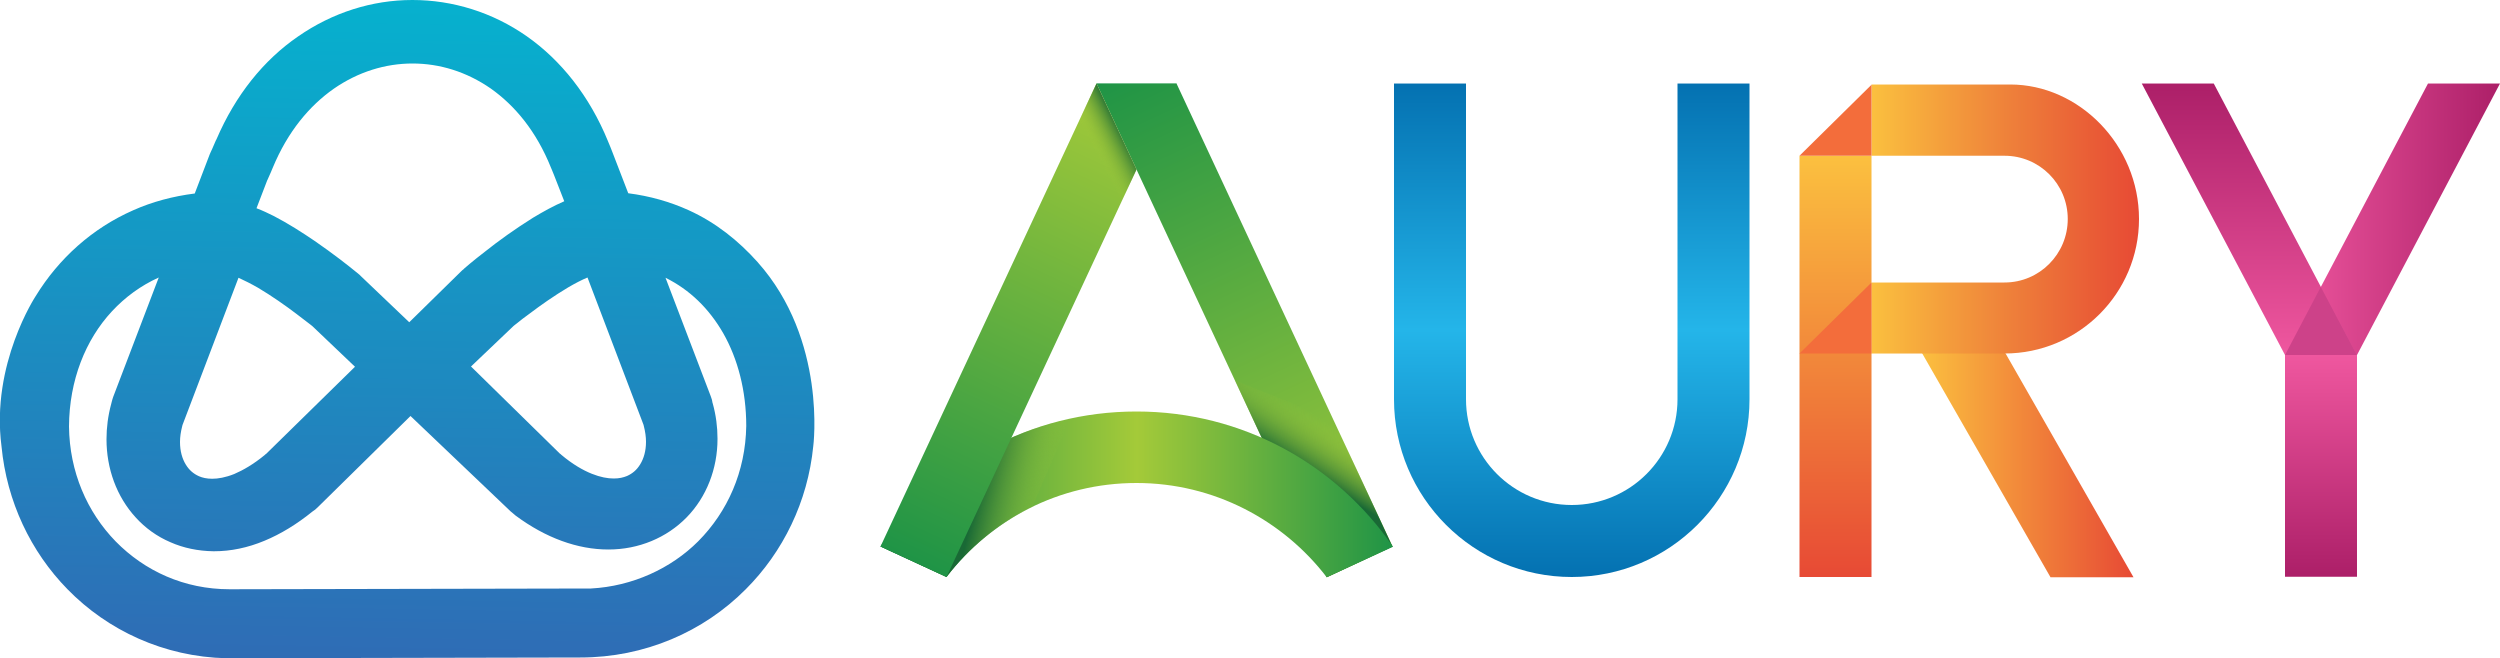 <?xml version="1.0" encoding="utf-8"?>
<!-- Generator: Adobe Illustrator 28.5.0, SVG Export Plug-In . SVG Version: 9.03 Build 54727)  -->
<svg version="1.0" id="Layer_1" xmlns="http://www.w3.org/2000/svg" xmlns:xlink="http://www.w3.org/1999/xlink" x="0px" y="0px"
	 viewBox="0 0 1000 263.4" enable-background="new 0 0 1000 263.4" xml:space="preserve">
<g>
	<g>
		<polygon fill="#019547" points="438.6,33.4 438.6,33.4 438.6,33.4 		"/>
		<polygon fill="#019547" points="470.6,33.4 470.7,33.3 438.6,33.3 438.6,33.4 470.6,33.4 		"/>
		<linearGradient id="SVGID_1_" gradientUnits="userSpaceOnUse" x1="451.749" y1="27.232" x2="543.844" y2="224.73">
			<stop  offset="0" style="stop-color:#1F9446"/>
			<stop  offset="1" style="stop-color:#A4CA39"/>
		</linearGradient>
		<polygon fill="url(#SVGID_1_)" points="470.6,33.4 470.6,33.4 438.6,33.4 438.6,33.4 454.6,67.8 530.7,230.9 557,218.6 		"/>
		
			<linearGradient id="SVGID_00000075879257614929710540000014651566412886810794_" gradientUnits="userSpaceOnUse" x1="628.771" y1="230.812" x2="628.771" y2="33.37">
			<stop  offset="0" style="stop-color:#0471B1"/>
			<stop  offset="0.5" style="stop-color:#24B5E9"/>
			<stop  offset="1" style="stop-color:#0471B1"/>
		</linearGradient>
		<path fill="url(#SVGID_00000075879257614929710540000014651566412886810794_)" d="M557.6,159.7c0,39.3,31.9,71.1,71.1,71.1
			s71.1-31.9,71.1-71.1V33.4h-28.8v126.3c0,23.4-19,42.3-42.3,42.3c-23.4,0-42.3-19-42.3-42.3V33.4h-28.8V159.7z"/>
		
			<linearGradient id="SVGID_00000045607643239166573800000006619896252136009383_" gradientUnits="userSpaceOnUse" x1="550.328" y1="145.779" x2="523.046" y2="189.273">
			<stop  offset="0.586" style="stop-color:#A4CA39;stop-opacity:0"/>
			<stop  offset="1" style="stop-color:#196935"/>
		</linearGradient>
		<polygon fill="url(#SVGID_00000045607643239166573800000006619896252136009383_)" points="494,152.2 530.7,230.9 557,218.6 
			533.4,167.9 		"/>
		
			<linearGradient id="SVGID_00000150087529480659585580000013839923297008318889_" gradientUnits="userSpaceOnUse" x1="352.23" y1="197.734" x2="557.175" y2="197.734">
			<stop  offset="0" style="stop-color:#1F9446"/>
			<stop  offset="0.5" style="stop-color:#A4CA39"/>
			<stop  offset="1" style="stop-color:#1F9446"/>
		</linearGradient>
		<path fill-rule="evenodd" clip-rule="evenodd" fill="url(#SVGID_00000150087529480659585580000013839923297008318889_)" d="
			M454.6,164.6c-42.6,0-80,21.3-102.4,54l26.4,12.2c17.5-22.9,45-37.6,76-37.6c31,0,58.6,14.9,76.1,37.7l26.5-12.2
			C534.8,186,497.2,164.6,454.6,164.6z"/>
		
			<linearGradient id="SVGID_00000148629494972217473270000001076155881890463137_" gradientUnits="userSpaceOnUse" x1="455.604" y1="210.819" x2="390.893" y2="196.373">
			<stop  offset="0.564" style="stop-color:#A4CA39;stop-opacity:0"/>
			<stop  offset="1" style="stop-color:#196935"/>
		</linearGradient>
		<path fill="url(#SVGID_00000148629494972217473270000001076155881890463137_)" d="M352.2,218.6l26.4,12.2
			c9.1-11.9,20.9-21.5,34.4-28.1l15-35.2C396.7,174.3,369.8,192.9,352.2,218.6z"/>
		
			<linearGradient id="SVGID_00000011723404947472600480000011131473075949052567_" gradientUnits="userSpaceOnUse" x1="365.396" y1="224.701" x2="451.75" y2="39.514">
			<stop  offset="0" style="stop-color:#1F9446"/>
			<stop  offset="1" style="stop-color:#A4CA39"/>
		</linearGradient>
		<polygon fill="url(#SVGID_00000011723404947472600480000011131473075949052567_)" points="352.2,218.6 378.6,230.8 454.6,67.8 
			438.6,33.4 		"/>
		
			<linearGradient id="SVGID_00000160908019471982884150000015575482350536392843_" gradientUnits="userSpaceOnUse" x1="928.403" y1="142.027" x2="928.403" y2="230.741">
			<stop  offset="0" style="stop-color:#EF579F"/>
			<stop  offset="1" style="stop-color:#AC1F68"/>
		</linearGradient>
		<rect x="914" y="142" fill="url(#SVGID_00000160908019471982884150000015575482350536392843_)" width="28.8" height="88.7"/>
		<g>
			
				<linearGradient id="SVGID_00000083801163819370376530000002095301359253554087_" gradientUnits="userSpaceOnUse" x1="734.181" y1="62.303" x2="734.181" y2="230.812">
				<stop  offset="0" style="stop-color:#FBC03F"/>
				<stop  offset="1" style="stop-color:#E74A35"/>
			</linearGradient>
			<rect x="719.8" y="62.3" fill="url(#SVGID_00000083801163819370376530000002095301359253554087_)" width="28.8" height="168.5"/>
			
				<linearGradient id="SVGID_00000000901029660357314850000004835120868316533899_" gradientUnits="userSpaceOnUse" x1="768.145" y1="179.669" x2="853.38" y2="179.669">
				<stop  offset="0" style="stop-color:#FBC03F"/>
				<stop  offset="1" style="stop-color:#E74A35"/>
			</linearGradient>
			<polygon fill="url(#SVGID_00000000901029660357314850000004835120868316533899_)" points="820.2,230.9 853.4,230.9 794.8,128.4 
				768.1,140 			"/>
			
				<linearGradient id="SVGID_00000145026441510092373160000006290771199890343055_" gradientUnits="userSpaceOnUse" x1="748.59" y1="87.647" x2="855.575" y2="87.647">
				<stop  offset="0" style="stop-color:#FBC03F"/>
				<stop  offset="6.353956e-02" style="stop-color:#F9B83E"/>
				<stop  offset="0.517" style="stop-color:#EE803A"/>
				<stop  offset="0.84" style="stop-color:#E95B36"/>
				<stop  offset="1" style="stop-color:#E74A35"/>
			</linearGradient>
			<path fill="url(#SVGID_00000145026441510092373160000006290771199890343055_)" d="M748.6,62.3h53.2c14,0,25.3,11.3,25.3,25.3
				S815.8,113,801.8,113h-53.2v28.4h53.2c29.7,0,53.8-24.1,53.8-53.8s-24.1-53.8-51.5-53.8h-55h-0.5V62.3"/>
			<polygon fill="#F36D3B" points="748.6,33.9 748.6,62.3 719.8,62.3 			"/>
			<polygon fill="#F36D3B" points="748.6,113 748.6,141.4 719.8,141.4 			"/>
		</g>
		
			<linearGradient id="SVGID_00000059270075843416655930000014049746797529623175_" gradientUnits="userSpaceOnUse" x1="913.994" y1="87.698" x2="1000" y2="87.698">
			<stop  offset="0" style="stop-color:#EF579F"/>
			<stop  offset="1" style="stop-color:#AC1F68"/>
		</linearGradient>
		<polygon fill="url(#SVGID_00000059270075843416655930000014049746797529623175_)" points="942.8,142 1000,33.4 971.2,33.4 
			914,142 		"/>
		
			<linearGradient id="SVGID_00000050654872678581645420000009710078342322254981_" gradientUnits="userSpaceOnUse" x1="899.66" y1="142.027" x2="899.66" y2="33.37">
			<stop  offset="0" style="stop-color:#EF579F"/>
			<stop  offset="1" style="stop-color:#AC1F68"/>
		</linearGradient>
		<polygon fill="url(#SVGID_00000050654872678581645420000009710078342322254981_)" points="914,142 856.7,33.4 885.5,33.4 
			942.7,142 		"/>
		<polygon fill="#CD4289" points="914,142 942.8,142 928.3,114.8 		"/>
		
			<linearGradient id="SVGID_00000069400369564930226400000002127127511671150525_" gradientUnits="userSpaceOnUse" x1="429.163" y1="66.665" x2="450.988" y2="55.311">
			<stop  offset="0.439" style="stop-color:#A4CA39;stop-opacity:0"/>
			<stop  offset="1" style="stop-color:#196935"/>
		</linearGradient>
		<polygon fill="url(#SVGID_00000069400369564930226400000002127127511671150525_)" points="438.6,33.4 429.6,52.6 446,86.3 
			454.6,67.8 		"/>
	</g>
	<g>
		
			<linearGradient id="SVGID_00000169547318123697815960000001668897553216819356_" gradientUnits="userSpaceOnUse" x1="119.109" y1="14.572" x2="119.109" y2="14.569">
			<stop  offset="0" style="stop-color:#2F6CB5"/>
			<stop  offset="1" style="stop-color:#06B1CE"/>
		</linearGradient>
		<polygon fill="url(#SVGID_00000169547318123697815960000001668897553216819356_)" points="119.1,14.6 119.1,14.6 119.1,14.6 		"/>
		
			<linearGradient id="SVGID_00000075128452125272430030000006950578448636757890_" gradientUnits="userSpaceOnUse" x1="298.333" y1="235.786" x2="298.333" y2="235.782">
			<stop  offset="0" style="stop-color:#2F6CB5"/>
			<stop  offset="1" style="stop-color:#06B1CE"/>
		</linearGradient>
		<polygon fill="url(#SVGID_00000075128452125272430030000006950578448636757890_)" points="298.3,235.8 298.3,235.8 298.3,235.8 		
			"/>
		
			<linearGradient id="SVGID_00000059289606604436956700000011759269829143014817_" gradientUnits="userSpaceOnUse" x1="272.733" y1="205.645" x2="272.733" y2="205.624">
			<stop  offset="0" style="stop-color:#2F6CB5"/>
			<stop  offset="1" style="stop-color:#06B1CE"/>
		</linearGradient>
		<polygon fill="url(#SVGID_00000059289606604436956700000011759269829143014817_)" points="272.7,205.6 272.7,205.6 272.7,205.6 		
			"/>
		
			<linearGradient id="SVGID_00000126318435555663806210000013236649131339158948_" gradientUnits="userSpaceOnUse" x1="53.37" y1="84.127" x2="53.37" y2="84.126">
			<stop  offset="0" style="stop-color:#2F6CB5"/>
			<stop  offset="1" style="stop-color:#06B1CE"/>
		</linearGradient>
		<polygon fill="url(#SVGID_00000126318435555663806210000013236649131339158948_)" points="53.4,84.1 53.4,84.1 53.4,84.1 		"/>
		
			<linearGradient id="SVGID_00000000922838788924518770000004171919247997228718_" gradientUnits="userSpaceOnUse" x1="210.748" y1="14.578" x2="210.748" y2="14.574">
			<stop  offset="0" style="stop-color:#2F6CB5"/>
			<stop  offset="1" style="stop-color:#06B1CE"/>
		</linearGradient>
		<polygon fill="url(#SVGID_00000000922838788924518770000004171919247997228718_)" points="210.7,14.6 210.7,14.6 210.8,14.6 		"/>
		
			<linearGradient id="SVGID_00000007422509817135895170000003996806640331165065_" gradientUnits="userSpaceOnUse" x1="165.276" y1="261.172" x2="165.276" y2="11.684" gradientTransform="matrix(1.009 1.789719e-02 -1.881190e-02 1.061 -0.692 -15.347)">
			<stop  offset="0" style="stop-color:#2F6CB5"/>
			<stop  offset="1" style="stop-color:#06B1CE"/>
		</linearGradient>
		<path fill="url(#SVGID_00000007422509817135895170000003996806640331165065_)" d="M303,104.8c-7.6-8.5-16.7-15.8-27.5-20.7l0,0
			c-7.5-3.4-15.6-5.7-24.2-6.8l-6.4-16.6l0,0c-0.2-0.5-0.8-2.1-1.7-4.2l0,0c-7.4-18.1-18.8-32.4-32.5-42C197,4.9,181,0,165,0v0l0,0
			v0h0l0,0l0,0l0,0c0,0,0,0,0,0l-0.1,0l0,0c-16,0-31.9,5-45.7,14.6C105.5,24,94.2,38,86.6,55.7c-0.2,0.3-0.3,0.6-0.4,0.8
			c-0.4,0.9-0.9,2-1.3,3c-0.2,0.5-0.4,0.9-0.6,1.3c-0.2,0.4-0.3,0.6-0.4,0.9l-6,15.7c-8.7,1.1-17,3.3-24.6,6.7
			c-16.4,7.2-29.8,19.3-39,34.3c0,0-18,27.2-13.7,60.1c2.1,22.1,11.7,42.2,26.4,57.2l0,0c16.1,16.5,38.6,27,63.5,27.6l0.3,0l0.4,0
			l140.8-0.3h0h0h0l0,0l0.1,0v0c25.8,0,49.3-10.3,66.2-27.3c14.9-14.9,24.8-35,27-57.2C325.3,178.6,330.9,136,303,104.8z
			 M279.3,216.5c-10.9,10.9-26.3,18-42.9,18.9l-143.8,0.3l-0.8,0c-18.1,0-33.9-7.3-45.5-19.1c-11.5-11.8-18.5-27.9-18.7-46
			c0.1-18.5,6.6-34.7,17.2-46.1c5.3-5.7,11.6-10.3,18.7-13.5l-18.2,47.7l0,0c-0.3,0.7-0.4,1.4-0.6,2l-0.1,0.4l-0.1,0.4
			c-1.3,4.8-1.9,9.5-1.9,14.2v0c0,11.7,4,22.9,11.7,31.3c3.8,4.2,8.5,7.6,13.9,9.9c5.2,2.3,11,3.5,17.1,3.6l0,0l0.2,0h0.2
			c0,0,0,0,0,0h0v0c6.6,0,13.4-1.4,20.1-4.2c6.5-2.7,12.9-6.6,19.2-11.7c0.7-0.4,1.4-1,2.1-1.7l37.1-36.5l40.1,38.2l0.5,0.4
			c0.3,0.3,0.8,0.7,1.4,1.2c12.1,9,24.9,13.6,37.1,13.6l0.1,0c12.1,0,23.3-4.7,31.3-12.9c7.9-8.1,12.3-19.4,12.3-31.3h0l0-0.1v-0.1
			c0-4.6-0.6-9.3-1.9-14l-0.1-0.3c-0.1-0.8-0.3-1.6-0.7-2.6l0,0l-18.1-47.4c9.7,4.8,17.4,12.3,23.1,22.2c5.8,10.2,9.2,23,9.2,37.1
			C298.2,188.7,291,204.7,279.3,216.5z M133.5,35.5c9.8-6.8,20.7-10.1,31.5-10.1c10.9,0,21.6,3.3,31.3,10c9.6,6.8,18.2,17,24.1,31.7
			c0.1,0.2,0.2,0.4,0.3,0.7c0.1,0.3,0.4,0.9,0.9,2.2l4.1,10.5c-4.4,1.9-8.5,4.2-12.5,6.6l0,0c-7.2,4.5-14,9.4-19,13.4l0,0
			c-5.1,3.9-8.4,6.8-8.5,6.9l-0.1,0.1l-0.4,0.4L185,108l-21.3,20.9l-19.3-18.4l-0.4-0.4l-0.1-0.1l-0.1-0.1c-0.1-0.1-0.7-0.6-1.6-1.3
			c-2.8-2.3-8.9-7.1-16.3-12.2l0,0c-5-3.4-10.6-7-16.4-10c-2.2-1.1-4.5-2.2-6.9-3.1l4.3-11.2c0.1-0.1,0.1-0.2,0.2-0.4
			c0.4-0.9,0.8-1.8,1.2-2.7c0.4-0.9,0.7-1.6,0.8-1.9l0,0C115.1,52.6,123.8,42.3,133.5,35.5z M257.4,169.9l0.1,0.4
			c0.6,2.3,0.9,4.5,0.9,6.4c0,3.7-0.9,6.7-2.3,9c-1.4,2.3-3.1,3.7-5.3,4.7c-1.5,0.6-3.1,1-5.3,1c-2.4,0-5.3-0.5-8.8-1.9
			c-3.5-1.4-7.7-3.8-12.2-7.6l-0.3-0.3l-0.2-0.1l-35.6-34.9l16.9-16.1l0.1-0.1c0.3-0.3,0.8-0.6,1.4-1.1l0,0c1.2-1,3-2.4,5.1-3.9l0,0
			c4.2-3.2,9.9-7.2,15.3-10.4l0,0c2.7-1.6,5.6-3.1,7.8-4L257.4,169.9z M95.4,111.1c2.2,1,5.2,2.5,7.8,4l0,0
			c5.4,3.2,11.1,7.2,15.3,10.4l0,0c2.1,1.6,3.9,3,5.1,3.9l0,0c0.6,0.5,1.1,0.8,1.4,1.1l0.1,0.1l16.9,16.1l-35.6,34.9l-0.2,0.1
			l-0.3,0.3c-4.5,3.7-8.7,6.1-12.2,7.6c-3.5,1.4-6.5,1.9-8.8,1.9c-2.2,0-3.9-0.4-5.3-1c-2.2-1-3.9-2.4-5.3-4.7
			c-1.4-2.3-2.3-5.3-2.3-9c0-2,0.3-4.1,0.9-6.4l0.1-0.4L95.4,111.1z"/>
		
			<linearGradient id="SVGID_00000016073776137910235090000002665483387350685340_" gradientUnits="userSpaceOnUse" x1="209.265" y1="86.315" x2="209.265" y2="86.302">
			<stop  offset="0" style="stop-color:#2F6CB5"/>
			<stop  offset="1" style="stop-color:#06B1CE"/>
		</linearGradient>
		<polygon fill="url(#SVGID_00000016073776137910235090000002665483387350685340_)" points="209.3,86.3 209.3,86.3 209.3,86.3 		"/>
		
			<linearGradient id="SVGID_00000183961651506051310390000015571791604775178387_" gradientUnits="userSpaceOnUse" x1="205.304" y1="204.888" x2="205.304" y2="204.864">
			<stop  offset="0" style="stop-color:#2F6CB5"/>
			<stop  offset="1" style="stop-color:#06B1CE"/>
		</linearGradient>
		<path fill="url(#SVGID_00000183961651506051310390000015571791604775178387_)" d="M205.3,204.9
			C205.3,204.9,205.3,204.9,205.3,204.9C205.3,204.9,205.3,204.9,205.3,204.9L205.3,204.9z"/>
		
			<linearGradient id="SVGID_00000147899326276396563850000016060245591482140348_" gradientUnits="userSpaceOnUse" x1="106.495" y1="214.837" x2="106.495" y2="214.836">
			<stop  offset="0" style="stop-color:#2F6CB5"/>
			<stop  offset="1" style="stop-color:#06B1CE"/>
		</linearGradient>
		<polygon fill="url(#SVGID_00000147899326276396563850000016060245591482140348_)" points="106.5,214.8 106.5,214.8 106.5,214.8 		
			"/>
		
			<linearGradient id="SVGID_00000033329507482490218860000003196719674550820526_" gradientUnits="userSpaceOnUse" x1="44.464" y1="174.874" x2="44.464" y2="174.838">
			<stop  offset="0" style="stop-color:#2F6CB5"/>
			<stop  offset="1" style="stop-color:#06B1CE"/>
		</linearGradient>
		<polygon fill="url(#SVGID_00000033329507482490218860000003196719674550820526_)" points="44.5,174.9 44.5,174.9 44.5,174.8 		"/>
	</g>
</g>
</svg>
